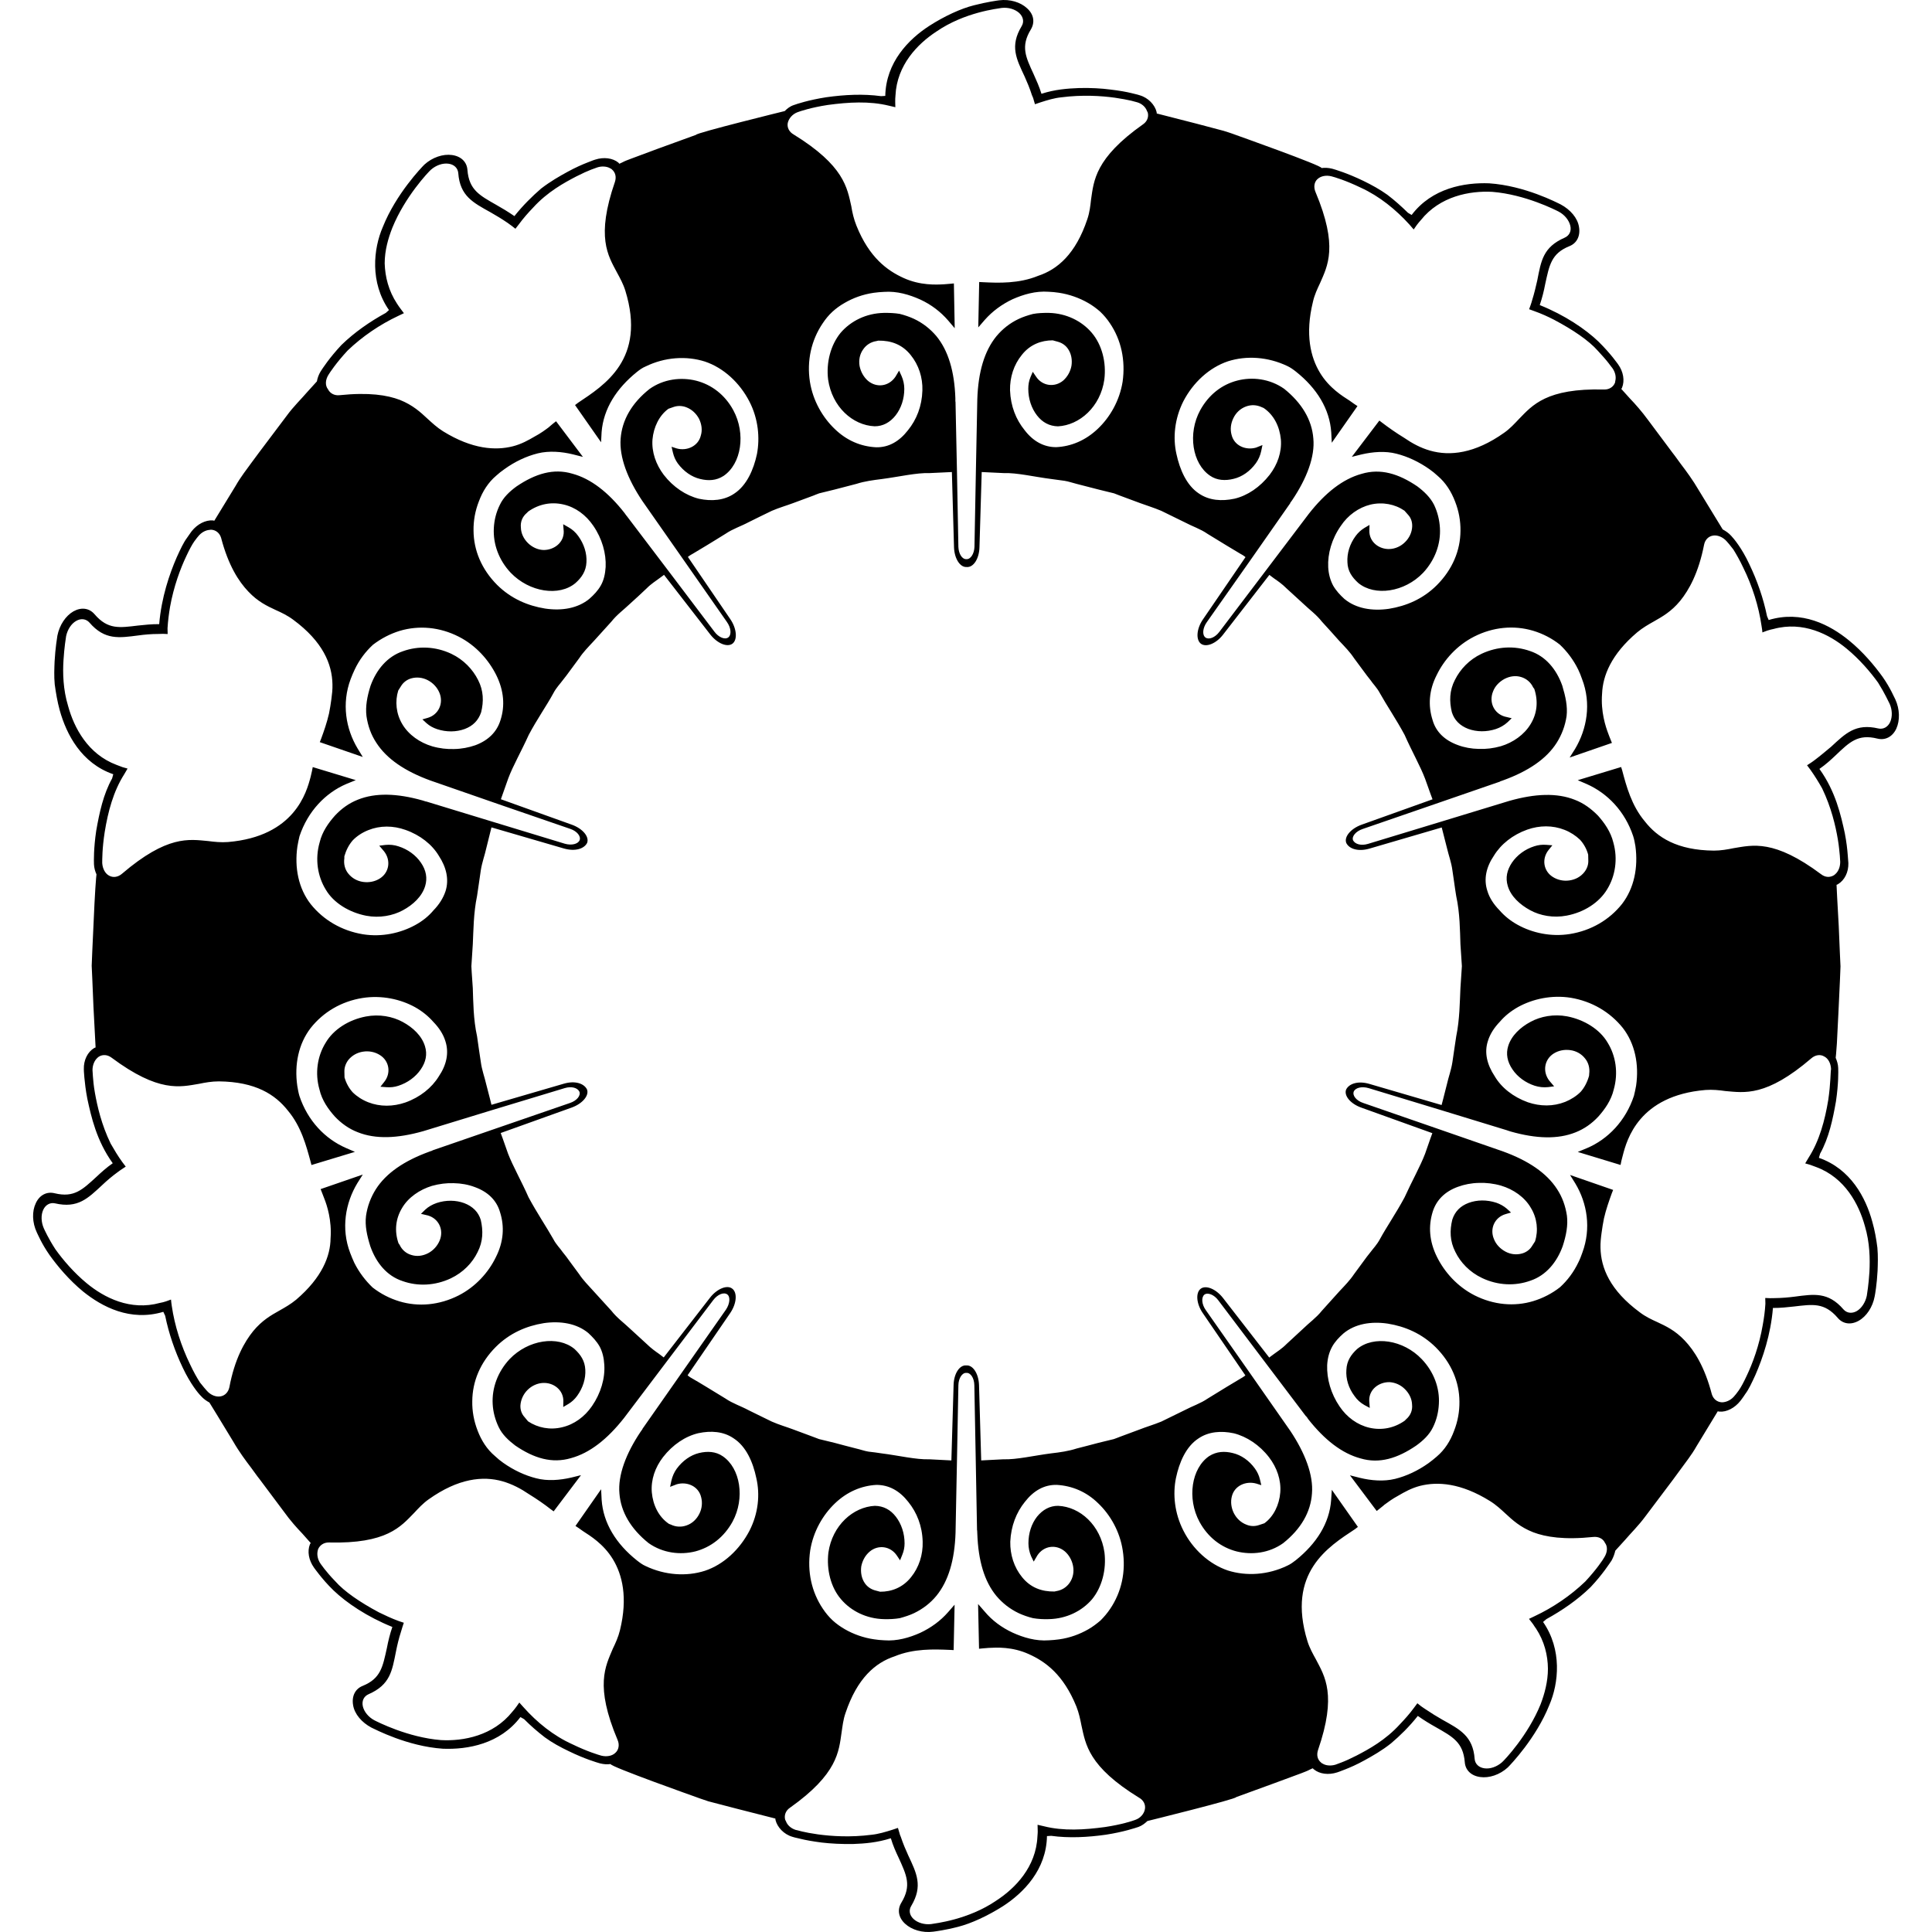 <?xml version="1.0" encoding="iso-8859-1"?>
<!-- Uploaded to: SVG Repo, www.svgrepo.com, Generator: SVG Repo Mixer Tools -->
<!DOCTYPE svg PUBLIC "-//W3C//DTD SVG 1.1//EN" "http://www.w3.org/Graphics/SVG/1.1/DTD/svg11.dtd">
<svg fill="#000000" version="1.1" id="Capa_1" xmlns="http://www.w3.org/2000/svg" xmlns:xlink="http://www.w3.org/1999/xlink" 
	 width="800px" height="800px" viewBox="0 0 178.064 178.064"
	 xml:space="preserve">
<g>
	<g>
		<path d="M173.033,68.074c0.719,0.18,1.388-0.161,1.741-0.916c0.341-0.749,0.329-1.784-0.091-2.701
			c-0.098-0.162-0.433-1.017-1.17-2.07c-0.755-1.047-1.814-2.314-3.093-3.355c-1.754-1.434-4.348-2.811-7.41-1.888l-0.152-0.356
			c-0.329-1.616-0.896-3.261-1.632-4.789c-0.694-1.495-1.438-2.369-1.663-2.606c-0.231-0.262-0.511-0.447-0.791-0.6
			c0,0-1.108-1.809-2.204-3.61c-0.536-0.923-1.163-1.775-1.65-2.412c-0.444-0.63-0.779-1.053-0.779-1.053s-1.133-1.51-2.247-3.011
			c-0.566-0.773-1.176-1.467-1.675-1.985c-0.475-0.53-0.791-0.877-0.791-0.877c0.024-0.046,0.061-0.076,0.072-0.119
			c0.256-0.636,0.128-1.461-0.365-2.146c-0.012-0.012-0.17-0.243-0.475-0.624c-0.305-0.377-0.755-0.904-1.34-1.477
			c-1.193-1.142-3.093-2.433-5.407-3.361c0.231-0.679,0.39-1.333,0.5-1.921c0.383-1.738,0.548-2.832,2.24-3.511
			c0.676-0.268,1.023-0.94,0.877-1.774c-0.128-0.825-0.804-1.599-1.687-2.07c-0.329-0.158-3.301-1.724-6.589-1.946
			c-2.283-0.088-5.279,0.442-7.148,2.917l-0.335-0.197c-0.603-0.588-1.224-1.148-1.906-1.666c-0.688-0.493-1.437-0.904-2.204-1.278
			c-1.485-0.716-2.582-1.041-2.886-1.124c-0.354-0.085-0.67-0.097-0.975-0.061c0.092-0.213-7.903-3.051-7.903-3.051
			s-0.427-0.167-1.121-0.377c-0.682-0.183-1.602-0.42-2.509-0.664c-1.826-0.466-3.653-0.935-3.653-0.935
			c-0.012-0.043,0-0.088-0.012-0.131c-0.158-0.661-0.768-1.321-1.559-1.547c-0.024-0.012-0.28-0.091-0.756-0.198
			c-0.45-0.113-1.145-0.238-1.96-0.332c-0.811-0.106-1.784-0.162-2.868-0.137c-1.072,0.04-2.247,0.131-3.471,0.53
			c-0.207-0.673-0.476-1.264-0.719-1.803c-0.73-1.589-1.218-2.554-0.256-4.131c0.384-0.652,0.28-1.379-0.354-1.949
			c-0.597-0.56-1.583-0.858-2.569-0.733c-0.171,0.024-1.096,0.143-2.323,0.459c-1.211,0.301-2.73,1.005-4.109,1.891
			c-1.909,1.232-4.004,3.361-4.065,6.46l-0.387,0.024c-1.647-0.225-3.361-0.137-5.057,0.101c-1.635,0.256-2.719,0.621-2.993,0.722
			c-0.344,0.112-0.6,0.319-0.832,0.551c0,0-8.217,2.019-8.174,2.192c0,0-1.775,0.648-3.553,1.291
			c-0.88,0.332-1.75,0.654-2.426,0.904c-0.341,0.125-0.609,0.231-0.792,0.332c-0.192,0.085-0.292,0.137-0.292,0.137
			c-0.037-0.03-0.061-0.07-0.088-0.101c-0.523-0.429-1.352-0.536-2.144-0.28c-0.03,0.006-0.298,0.095-0.73,0.274
			c-0.448,0.173-1.084,0.45-1.814,0.85c-0.728,0.398-1.583,0.883-2.445,1.549c-0.822,0.712-1.675,1.553-2.454,2.533
			c-0.6-0.411-1.16-0.749-1.684-1.042c-1.535-0.874-2.497-1.379-2.646-3.212c-0.048-0.733-0.584-1.264-1.428-1.376
			c-0.816-0.113-1.802,0.21-2.542,0.886c-0.256,0.256-2.606,2.691-3.824,5.736c-0.88,2.024-1.203,5.124,0.563,7.669l-0.295,0.262
			c-1.446,0.792-2.874,1.775-4.089,2.957c-1.124,1.203-1.742,2.167-1.915,2.436c-0.18,0.298-0.292,0.612-0.344,0.917
			c0,0-0.353,0.387-0.889,0.98c-0.512,0.605-1.279,1.34-1.903,2.201c-1.278,1.689-2.539,3.373-2.539,3.373s-0.28,0.381-0.697,0.941
			c-0.411,0.572-0.999,1.315-1.458,2.125c-0.986,1.61-1.97,3.224-1.97,3.224c-0.052-0.006-0.088-0.024-0.131-0.03
			c-0.676-0.049-1.428,0.335-1.952,0.993c0,0.018-0.183,0.234-0.45,0.639c-0.292,0.39-0.585,1.005-0.929,1.766
			c-0.661,1.516-1.41,3.684-1.617,6.162c-0.697-0.006-1.352,0.067-1.937,0.128c-1.729,0.207-2.789,0.39-4.016-1.035
			c-0.487-0.572-1.212-0.679-1.945-0.274c-0.719,0.408-1.291,1.261-1.486,2.247c-0.024,0.18-0.186,1.102-0.256,2.368
			c-0.024,0.643-0.061,1.352,0.012,2.119c0.106,0.779,0.244,1.599,0.463,2.396c0.618,2.207,1.988,4.868,4.932,5.885l-0.106,0.387
			c-0.816,1.471-1.172,3.154-1.465,4.819c-0.243,1.635-0.219,2.777-0.207,3.088c0.013,0.341,0.107,0.654,0.231,0.935
			c0,0-0.061,0.529-0.106,1.315c-0.049,0.792-0.106,1.845-0.149,2.902c-0.107,2.101-0.186,4.207-0.186,4.207s0.091,1.882,0.162,3.76
			c0.106,1.885,0.198,3.766,0.198,3.766c-0.049,0.019-0.085,0.03-0.131,0.055c-0.609,0.365-0.978,1.121-0.953,1.949
			c0,0.018,0,0.292,0.049,0.773c0.046,0.48,0.119,1.168,0.277,1.973c0.353,1.632,0.84,3.842,2.338,5.924
			c-0.582,0.402-1.068,0.847-1.498,1.249c-1.291,1.181-2.058,1.954-3.86,1.517c-0.709-0.178-1.388,0.158-1.732,0.913
			c-0.362,0.749-0.338,1.784,0.095,2.703c0.085,0.158,0.429,1.017,1.166,2.07c0.746,1.048,1.814,2.313,3.084,3.361
			c1.766,1.425,4.36,2.795,7.407,1.882l0.171,0.365c0.329,1.613,0.886,3.252,1.62,4.786c0.706,1.498,1.44,2.374,1.677,2.606
			c0.231,0.262,0.5,0.45,0.78,0.603c0,0,1.117,1.809,2.207,3.616c0.524,0.914,1.16,1.767,1.647,2.406
			c0.448,0.639,0.78,1.053,0.78,1.053s1.135,1.51,2.25,3.008c0.554,0.773,1.172,1.468,1.671,1.985
			c0.475,0.53,0.779,0.877,0.779,0.877c-0.012,0.049-0.055,0.079-0.07,0.122c-0.256,0.639-0.116,1.461,0.375,2.149
			c0.012,0.012,0.17,0.249,0.475,0.627c0.305,0.384,0.743,0.907,1.328,1.474c1.196,1.145,3.105,2.436,5.419,3.367
			c-0.231,0.67-0.387,1.328-0.5,1.924c-0.387,1.729-0.548,2.82-2.238,3.508c-0.679,0.268-1.023,0.938-0.88,1.771
			c0.131,0.828,0.804,1.602,1.684,2.07c0.332,0.152,3.312,1.729,6.592,1.949c2.286,0.091,5.261-0.438,7.146-2.917l0.341,0.194
			c0.588,0.592,1.23,1.151,1.903,1.669c0.679,0.499,1.434,0.907,2.208,1.278c1.477,0.719,2.582,1.042,2.886,1.127
			c0.35,0.085,0.648,0.104,0.974,0.061c-0.106,0.213,7.901,3.051,7.901,3.051s0.429,0.164,1.108,0.384
			c0.686,0.177,1.608,0.42,2.521,0.657c1.827,0.463,3.654,0.932,3.654,0.932c0.012,0.043,0,0.086,0.012,0.129
			c0.161,0.657,0.755,1.32,1.559,1.553c0.012,0.006,0.28,0.091,0.755,0.188c0.453,0.115,1.132,0.237,1.945,0.341
			c0.834,0.098,1.812,0.152,2.893,0.134c1.083-0.036,2.244-0.134,3.479-0.53c0.198,0.67,0.466,1.268,0.722,1.803
			c0.719,1.59,1.209,2.552,0.244,4.141c-0.387,0.634-0.268,1.37,0.35,1.937c0.609,0.561,1.596,0.858,2.582,0.73
			c0.174-0.024,1.096-0.134,2.305-0.45c1.218-0.311,2.73-1.011,4.131-1.9c1.906-1.235,4.001-3.361,4.056-6.46l0.39-0.024
			c1.632,0.225,3.361,0.134,5.042-0.104c1.65-0.256,2.722-0.627,3.008-0.719c0.317-0.115,0.585-0.322,0.816-0.542
			c0,0,8.22-2.027,8.184-2.204c0,0,1.76-0.646,3.525-1.285c0.907-0.341,1.778-0.657,2.454-0.907
			c0.329-0.128,0.609-0.231,0.792-0.335c0.164-0.091,0.292-0.127,0.292-0.127c0.036,0.023,0.049,0.072,0.098,0.097
			c0.523,0.433,1.352,0.536,2.144,0.28c0.024-0.006,0.292-0.098,0.73-0.273c0.438-0.171,1.084-0.445,1.814-0.854
			c0.719-0.396,1.583-0.883,2.424-1.553c0.834-0.706,1.687-1.54,2.466-2.526c0.572,0.407,1.145,0.749,1.668,1.041
			c1.535,0.877,2.509,1.382,2.661,3.222c0.049,0.725,0.585,1.26,1.425,1.369c0.816,0.116,1.803-0.207,2.539-0.883
			c0.256-0.256,2.606-2.697,3.824-5.742c0.877-2.021,1.193-5.121-0.572-7.666l0.305-0.262c1.437-0.791,2.874-1.771,4.079-2.953
			c1.133-1.205,1.735-2.174,1.925-2.441c0.17-0.305,0.28-0.615,0.347-0.914c0,0,0.354-0.39,0.89-0.98
			c0.511-0.603,1.266-1.339,1.899-2.204c1.278-1.687,2.539-3.373,2.539-3.373s0.286-0.384,0.688-0.938
			c0.407-0.573,1.011-1.31,1.467-2.126c0.986-1.613,1.961-3.227,1.961-3.227c0.043,0.006,0.098,0.024,0.134,0.03
			c0.688,0.062,1.438-0.341,1.949-0.986c0.012-0.024,0.194-0.237,0.462-0.651c0.293-0.384,0.585-0.999,0.932-1.76
			c0.658-1.517,1.407-3.684,1.608-6.156c0.706,0.006,1.357-0.073,1.942-0.134c1.723-0.201,2.788-0.384,4.019,1.035
			c0.475,0.578,1.218,0.688,1.942,0.28c0.719-0.402,1.291-1.261,1.474-2.247c0.036-0.177,0.201-1.097,0.268-2.369
			c0.024-0.646,0.049-1.357-0.018-2.119c-0.098-0.772-0.238-1.595-0.47-2.399c-0.603-2.21-1.99-4.865-4.92-5.882l0.11-0.384
			c0.815-1.467,1.169-3.154,1.461-4.816c0.243-1.638,0.22-2.764,0.207-3.087c-0.012-0.347-0.115-0.651-0.231-0.932
			c0,0,0.061-0.53,0.109-1.315c0.037-0.791,0.098-1.839,0.146-2.901c0.109-2.101,0.188-4.21,0.188-4.21s-0.091-1.875-0.164-3.76
			c-0.116-1.881-0.201-3.76-0.201-3.76c0.043-0.019,0.092-0.024,0.128-0.055c0.615-0.362,0.986-1.118,0.962-1.946
			c-0.012-0.018-0.012-0.298-0.061-0.779c-0.036-0.481-0.109-1.16-0.268-1.976c-0.354-1.629-0.841-3.842-2.339-5.925
			c0.585-0.405,1.065-0.846,1.486-1.245C170.464,68.397,171.23,67.624,173.033,68.074z M109.061,36.992
			c0.901-1.741,2.399-3.117,4.116-3.693c1.699-0.542,3.678-0.417,5.468,0.435c0.28,0.131,0.548,0.32,0.804,0.524
			c1.912,1.522,3.105,3.431,3.246,5.596l0.049,0.953l2.368-3.379l-0.311-0.207c-0.164-0.119-0.292-0.204-0.42-0.298
			c-0.615-0.399-1.863-1.142-2.722-2.563c-0.865-1.422-1.389-3.535-0.652-6.54c0.141-0.637,0.408-1.197,0.646-1.702
			c0.707-1.623,1.705-3.392-0.407-8.418c-0.183-0.43-0.135-0.893,0.164-1.179c0.311-0.298,0.804-0.398,1.315-0.268
			c0.28,0.073,1.291,0.368,2.686,1.041c1.723,0.785,3.257,2.04,4.493,3.404l0.39,0.451l0.28-0.402
			c0.122-0.167,0.244-0.304,0.378-0.459c1.766-2.208,4.506-2.719,6.588-2.606c3.032,0.243,5.84,1.678,6.126,1.827
			c0.548,0.292,0.938,0.792,1.06,1.285c0.128,0.512-0.098,0.929-0.523,1.114c-1.997,0.874-2.168,2.146-2.521,3.943
			c-0.128,0.554-0.268,1.172-0.469,1.809c-0.042,0.143-0.079,0.292-0.134,0.435l-0.146,0.405l0.476,0.174
			c0.651,0.231,1.254,0.505,1.826,0.8c1.718,0.908,3.197,1.906,4.031,2.856c0.42,0.454,0.768,0.847,0.986,1.133
			c0.201,0.286,0.354,0.45,0.354,0.462c0.268,0.375,0.365,0.822,0.268,1.19c-0.012,0.055-0.012,0.113-0.024,0.155
			c-0.158,0.405-0.548,0.643-1.011,0.63c-5.321-0.137-6.612,1.458-7.843,2.719c-0.39,0.411-0.822,0.886-1.346,1.254
			c-2.734,1.946-5.029,2.174-6.832,1.663c-0.901-0.256-1.687-0.691-2.411-1.19c-0.743-0.454-1.425-0.935-1.997-1.37l-0.28-0.213
			l-2.539,3.343l0.907-0.226c1.035-0.237,2.18-0.332,3.215-0.061c1.035,0.262,2.07,0.746,3.045,1.434
			c0.256,0.18,0.512,0.387,0.742,0.603c0.756,0.637,1.267,1.474,1.608,2.363c0.347,0.88,0.511,1.796,0.499,2.706
			c-0.013,1.821-0.743,3.562-2.168,4.996c-1.278,1.285-2.838,1.934-4.421,2.189c-1.559,0.229-3.044-0.027-4.104-0.904
			c-0.414-0.375-0.779-0.773-1.048-1.242c-0.256-0.487-0.414-1.041-0.45-1.684c-0.062-1.245,0.329-2.618,1.157-3.803
			c0.657-0.993,1.649-1.702,2.739-1.97c1.127-0.262,2.253-0.04,3.13,0.56l0.348,0.393c0.256,0.28,0.384,0.654,0.365,1.077
			c-0.024,0.536-0.268,1.048-0.658,1.428c-0.383,0.387-0.9,0.612-1.4,0.636c-0.986,0.052-1.918-0.654-1.888-1.702l0.013-0.518
			l-0.475,0.28c-0.317,0.195-0.585,0.444-0.805,0.743c-0.548,0.743-0.804,1.602-0.755,2.42c0.024,0.811,0.414,1.37,0.999,1.906
			c1.522,1.254,4.263,0.855,5.979-0.94c1.096-1.179,1.632-2.655,1.547-4.135c-0.043-0.734-0.22-1.465-0.548-2.144
			c-0.348-0.679-0.908-1.212-1.535-1.684c-1.729-1.172-3.386-1.678-5.139-1.154c-1.718,0.472-3.337,1.732-4.872,3.696l-4.019,5.307
			l-4.214,5.557c-0.39,0.523-0.962,0.755-1.284,0.523c-0.317-0.237-0.256-0.88,0.128-1.416l4.013-5.706l3.678-5.261l-0.013-0.013
			l0.024-0.033c0.073-0.091,0.128-0.18,0.165-0.229c1.357-2.016,2.112-4.031,1.948-5.693c-0.134-1.702-1.048-3.254-2.691-4.573
			c-1.321-0.929-2.941-1.114-4.312-0.758c-1.431,0.369-2.63,1.297-3.422,2.731c-1.175,2.155-0.73,4.932,0.907,6.04
			c0.627,0.433,1.395,0.481,2.174,0.286c0.779-0.186,1.504-0.691,2.046-1.434c0.237-0.329,0.408-0.716,0.493-1.121l0.116-0.557
			l-0.597,0.237c-0.938,0.268-2.01-0.167-2.253-1.19c-0.135-0.493-0.073-1.035,0.17-1.528c0.237-0.496,0.646-0.883,1.157-1.071
			c0.475-0.18,0.998-0.162,1.474,0.069l0.152,0.062c0.974,0.654,1.485,1.747,1.595,2.91c0.092,1.154-0.304,2.296-1.035,3.252
			c-0.889,1.139-2.039,1.918-3.245,2.204c-1.182,0.25-2.326,0.164-3.264-0.472c-1.145-0.749-1.772-2.208-2.083-3.654
			C108.086,40.332,108.257,38.594,109.061,36.992z M73.524,10.334c0.268-0.098,1.251-0.429,2.774-0.661
			c1.888-0.255,3.833-0.375,5.635,0.07l0.587,0.137l-0.012-0.487c-0.012-0.207,0.012-0.387,0.024-0.588
			c0.131-2.816,2.046-4.768,3.772-5.897c2.605-1.796,5.675-2.113,6.016-2.177c0.627-0.067,1.218,0.112,1.613,0.463
			c0.384,0.356,0.469,0.822,0.226,1.221c-1.108,1.842-0.481,3.018,0.286,4.658c0.226,0.505,0.469,1.081,0.664,1.696
			c0.061,0.143,0.128,0.274,0.158,0.426l0.122,0.411l0.486-0.165c0.652-0.21,1.304-0.411,1.949-0.472
			c1.924-0.249,3.678-0.137,4.932,0.037c0.634,0.094,1.133,0.188,1.479,0.268c0.348,0.095,0.549,0.144,0.561,0.149
			c0.427,0.119,0.779,0.423,0.913,0.798c0.013,0.052,0.062,0.1,0.073,0.143c0.116,0.433-0.073,0.85-0.432,1.093
			c-4.439,3.13-4.537,5.207-4.793,6.938c-0.061,0.557-0.128,1.178-0.341,1.802c-1.071,3.212-2.752,4.64-4.536,5.225
			c-1.76,0.725-3.653,0.658-5.061,0.588l-0.371-0.019l-0.085,4.184l0.597-0.691c0.706-0.798,1.57-1.434,2.558-1.903
			c0.998-0.441,2.131-0.779,3.324-0.691c0.305,0.012,0.634,0.042,0.95,0.091c0.968,0.146,1.888,0.476,2.691,0.938
			c0.401,0.229,0.767,0.5,1.108,0.798c0.347,0.329,0.651,0.691,0.907,1.078c1.047,1.541,1.442,3.428,1.169,5.383
			c-0.28,1.757-1.169,3.285-2.29,4.345c-1.12,1.065-2.441,1.62-3.823,1.689c-1.133,0.006-2.126-0.529-2.917-1.564
			c-0.798-0.98-1.291-2.214-1.346-3.672c-0.024-1.193,0.341-2.356,1.09-3.27c0.749-0.953,1.784-1.339,2.844-1.339l0.499,0.137
			c0.39,0.113,0.706,0.344,0.92,0.667c0.292,0.438,0.39,0.98,0.311,1.528c-0.092,0.536-0.372,1.023-0.755,1.367
			c-0.792,0.673-1.943,0.518-2.516-0.362l-0.298-0.438l-0.213,0.499c-0.141,0.338-0.201,0.694-0.201,1.072
			c0,0.919,0.292,1.791,0.804,2.451c0.499,0.643,1.139,0.986,1.93,1.005c1.991-0.101,3.922-1.803,4.275-4.314
			c0.2-1.589-0.22-3.206-1.157-4.308c-0.926-1.093-2.362-1.796-3.952-1.833c-0.523-0.006-1.005,0.012-1.467,0.098
			c-0.451,0.118-0.908,0.265-1.315,0.457c-0.816,0.386-1.486,0.917-2.059,1.601c-1.108,1.361-1.675,3.301-1.757,5.8l-0.131,6.64
			l-0.131,6.966c-0.024,0.648-0.362,1.166-0.742,1.133c-0.387,0.027-0.716-0.478-0.74-1.133l-0.131-6.966l-0.134-6.421h-0.013v-0.04
			c0-0.118,0-0.222,0-0.28c-0.085-2.463-0.648-4.375-1.757-5.724c-0.569-0.667-1.242-1.196-2.058-1.583
			c-0.405-0.186-0.862-0.344-1.315-0.457c-0.475-0.079-0.959-0.097-1.471-0.091c-1.623,0.037-3.038,0.746-3.973,1.833
			c-0.917,1.12-1.346,2.73-1.154,4.308c0.362,2.512,2.256,4.22,4.284,4.309c0.755,0.006,1.422-0.351,1.933-0.999
			c0.512-0.654,0.804-1.525,0.804-2.451c0-0.417-0.094-0.828-0.255-1.19l-0.225-0.49l-0.341,0.573
			c-0.606,0.886-1.726,1.041-2.533,0.362c-0.386-0.338-0.661-0.825-0.767-1.361c-0.091-0.548,0.015-1.09,0.326-1.525
			c0.28-0.414,0.709-0.694,1.233-0.773l0.165-0.039c1.172-0.019,2.208,0.35,2.987,1.327c0.74,0.913,1.114,2.07,1.078,3.264
			c-0.043,1.452-0.536,2.691-1.334,3.672c-0.804,1.035-1.784,1.589-2.926,1.565c-1.41-0.067-2.725-0.625-3.815-1.684
			c-1.111-1.06-2.009-2.588-2.29-4.345c-0.304-1.955,0.131-3.848,1.172-5.389c0.256-0.387,0.548-0.749,0.904-1.077
			c0.332-0.299,0.694-0.569,1.111-0.804c0.792-0.462,1.689-0.792,2.691-0.938c0.307-0.042,0.624-0.073,0.95-0.085
			c1.203-0.088,2.338,0.256,3.349,0.709c0.996,0.462,1.864,1.118,2.567,1.933l0.6,0.707l-0.076-4.128l-0.381,0.036
			c-0.204,0.019-0.377,0.031-0.523,0.043c-0.728,0.04-2.192,0.119-3.727-0.578c-1.51-0.686-3.169-1.885-4.348-4.82
			c-0.244-0.606-0.387-1.224-0.472-1.778c-0.387-1.714-0.649-3.754-5.325-6.635c-0.387-0.219-0.612-0.618-0.539-1.041
			C72.693,10.916,73.037,10.511,73.524,10.334z M30.264,34.56c0.143-0.237,0.728-1.123,1.775-2.253
			c1.367-1.309,2.993-2.405,4.652-3.185l0.536-0.256l-0.292-0.387c-0.131-0.161-0.231-0.332-0.344-0.493
			c-0.779-1.184-1.096-2.469-1.136-3.708c0-1.206,0.332-2.338,0.707-3.288c1.16-2.856,3.31-5.137,3.565-5.355
			c0.463-0.405,1.075-0.618,1.599-0.548c0.523,0.066,0.865,0.398,0.91,0.858c0.155,2.128,1.376,2.731,2.975,3.623
			c0.484,0.274,1.035,0.605,1.583,0.98c0.125,0.101,0.231,0.161,0.369,0.268l0.341,0.268l0.32-0.411
			c0.411-0.56,0.853-1.059,1.303-1.528c1.327-1.464,2.874-2.302,3.994-2.886c0.576-0.292,1.035-0.499,1.379-0.63
			c0.344-0.131,0.536-0.198,0.548-0.198c0.411-0.14,0.904-0.101,1.206,0.091c0.061,0.031,0.11,0.049,0.131,0.083
			c0.341,0.28,0.436,0.709,0.292,1.153c-1.766,5.106-0.636,6.802,0.192,8.367c0.268,0.494,0.575,1.047,0.767,1.671
			c1.946,6.317-1.958,8.717-4.357,10.324l-0.28,0.213l2.399,3.429l0.049-0.941c0.17-2.149,1.379-4.028,3.249-5.535
			c0.244-0.195,0.5-0.386,0.807-0.511c1.775-0.868,3.766-0.993,5.468-0.451c1.714,0.576,3.203,1.945,4.101,3.687
			c0.819,1.595,0.974,3.34,0.694,4.832c-0.308,1.446-0.95,2.905-2.098,3.654c-0.922,0.624-2.067,0.722-3.248,0.472
			c-1.203-0.298-2.375-1.078-3.249-2.21c-0.715-0.95-1.12-2.091-1.035-3.251c0.101-1.139,0.625-2.226,1.474-2.834l0.487-0.17
			c0.365-0.125,0.779-0.113,1.157,0.033c0.5,0.192,0.911,0.566,1.175,1.065c0.241,0.493,0.317,1.042,0.162,1.541
			c-0.238,0.995-1.309,1.452-2.232,1.184l-0.463-0.149l0.125,0.536c0.088,0.369,0.231,0.697,0.448,0.999
			c0.551,0.74,1.279,1.245,2.058,1.431c0.767,0.189,1.485,0.152,2.158-0.28c1.647-1.114,2.07-3.891,0.904-6.052
			c-0.779-1.435-2.009-2.363-3.425-2.725c-1.4-0.35-3.005-0.155-4.296,0.761c-1.644,1.303-2.536,2.862-2.667,4.582
			c-0.131,1.689,0.636,3.708,2.006,5.748l3.812,5.45L67,57.33c0.38,0.536,0.438,1.172,0.125,1.416c-0.305,0.237-0.892,0-1.279-0.524
			l-4.202-5.556l-3.885-5.118v0.006l-0.024-0.033c-0.076-0.091-0.131-0.18-0.167-0.229c-1.51-1.933-3.118-3.175-4.819-3.635
			c-1.742-0.518-3.413,0.006-5.14,1.172c-0.648,0.472-1.215,1.011-1.534,1.689c-0.341,0.679-0.524,1.416-0.561,2.156
			c-0.076,1.474,0.46,2.95,1.559,4.117c1.726,1.796,4.469,2.207,5.967,0.946c0.572-0.511,0.971-1.09,1.011-1.918
			c0.049-0.812-0.219-1.678-0.755-2.414c-0.244-0.344-0.56-0.624-0.91-0.816l-0.481-0.273l0.052,0.654
			c0.037,1.041-0.91,1.745-1.891,1.72c-0.499-0.024-0.999-0.244-1.397-0.63c-0.398-0.387-0.648-0.898-0.661-1.434
			c-0.055-0.536,0.137-1.005,0.548-1.352l0.131-0.131c0.968-0.682,2.095-0.911,3.236-0.649c1.124,0.253,2.083,0.972,2.755,1.958
			c0.819,1.19,1.2,2.561,1.142,3.809c-0.042,0.643-0.167,1.203-0.436,1.684c-0.268,0.481-0.642,0.874-1.059,1.242
			c-1.06,0.877-2.527,1.133-4.086,0.901c-1.583-0.256-3.13-0.901-4.421-2.18c-1.428-1.434-2.162-3.182-2.174-5.002
			c-0.015-0.911,0.149-1.827,0.496-2.707c0.332-0.889,0.844-1.727,1.599-2.362c0.229-0.207,0.472-0.405,0.752-0.597
			c0.98-0.707,2.028-1.193,3.075-1.456c1.035-0.255,2.207-0.161,3.249,0.095l0.91,0.231l-2.475-3.285l-0.292,0.229
			c-0.143,0.131-0.28,0.225-0.387,0.332c-0.292,0.219-0.73,0.548-1.303,0.852c-0.561,0.326-1.203,0.694-2.01,0.898
			c-1.583,0.399-3.727,0.283-6.427-1.388c-0.561-0.351-1.023-0.786-1.434-1.16c-0.648-0.606-1.355-1.255-2.539-1.729
			c-1.172-0.447-2.85-0.716-5.562-0.436c-0.448,0.052-0.865-0.149-1.06-0.536C29.944,35.519,29.993,35.001,30.264,34.56z
			 M9.649,76.69c0.304-1.885,0.804-3.766,1.802-5.331l0.305-0.523l-0.463-0.131c-0.18-0.064-0.365-0.137-0.548-0.207
			c-2.643-0.989-3.922-3.422-4.47-5.435c-0.463-1.517-0.499-3.039-0.423-4.223c0.073-1.179,0.216-2.04,0.241-2.208
			c0.131-0.612,0.475-1.148,0.926-1.404c0.447-0.262,0.922-0.191,1.227,0.155c1.416,1.635,2.731,1.41,4.509,1.182
			c0.548-0.076,1.172-0.134,1.827-0.134c0.143-0.006,0.292-0.013,0.447-0.013l0.423,0.019l-0.012-0.53
			c0.04-0.679,0.125-1.328,0.231-1.964c0.344-1.918,0.962-3.559,1.51-4.707c0.268-0.573,0.511-1.029,0.715-1.322
			c0.207-0.286,0.344-0.454,0.356-0.462c0.28-0.359,0.667-0.585,1.071-0.615c0.064-0.006,0.113-0.021,0.144-0.016
			c0.438,0.028,0.779,0.314,0.91,0.749c0.67,2.552,1.623,4.022,2.509,4.951c0.877,0.932,1.726,1.331,2.53,1.705
			c0.512,0.228,1.087,0.502,1.611,0.895c2.731,2.016,3.577,4.08,3.614,5.943c0.015,0.469-0.037,0.916-0.097,1.36
			c-0.064,0.46-0.131,0.911-0.219,1.334c-0.195,0.855-0.475,1.641-0.719,2.308l-0.131,0.335l3.961,1.367l-0.475-0.779
			c-1.096-1.827-1.482-4.147-0.648-6.385c0.119-0.302,0.231-0.594,0.375-0.886c0.417-0.893,1.011-1.672,1.69-2.296
			c0.755-0.578,1.595-1.011,2.469-1.279c1.766-0.524,3.681-0.353,5.431,0.536c1.596,0.813,2.762,2.146,3.462,3.544
			c0.703,1.422,0.816,2.832,0.387,4.153c-0.332,1.083-1.124,1.869-2.326,2.313c-0.612,0.21-1.254,0.335-1.945,0.347
			c-0.648,0.024-1.343-0.055-2.021-0.25c-1.136-0.335-2.171-1.06-2.75-2.031c-0.584-0.974-0.691-2.116-0.38-3.112l0.28-0.444
			c0.207-0.323,0.536-0.566,0.911-0.673c0.499-0.143,1.047-0.088,1.534,0.167c0.487,0.255,0.868,0.667,1.072,1.16
			c0.399,0.969-0.079,2.016-1.072,2.308l-0.499,0.143l0.387,0.356c0.28,0.25,0.612,0.423,0.962,0.542
			c0.865,0.286,1.775,0.273,2.554-0.013c0.755-0.286,1.254-0.785,1.51-1.54c0.244-0.993,0.231-1.982-0.28-2.975
			c-0.487-0.972-1.327-1.87-2.463-2.412c-1.458-0.688-3.057-0.749-4.473-0.237c-1.428,0.484-2.436,1.69-2.975,3.178
			c-0.316,0.993-0.484,1.909-0.377,2.801c0.131,0.892,0.417,1.714,0.911,2.457c0.953,1.483,2.643,2.625,4.98,3.477l6.284,2.183
			l6.598,2.271c0.63,0.21,1.011,0.685,0.874,1.047c-0.149,0.356-0.743,0.506-1.373,0.323l-6.653-2.025l-6.141-1.873v0.021
			l-0.034-0.021c-0.116-0.03-0.198-0.066-0.268-0.085c-2.363-0.667-4.351-0.725-5.968-0.076c-0.804,0.316-1.501,0.81-2.119,1.474
			c-0.584,0.657-1.172,1.471-1.409,2.472c-0.441,1.546-0.186,3.124,0.569,4.348c0.709,1.215,2.155,2.101,3.727,2.405
			c1.23,0.231,2.444,0,3.373-0.502c0.95-0.512,1.766-1.272,2.058-2.234c0.219-0.722,0.095-1.453-0.386-2.15
			c-0.472-0.697-1.209-1.236-2.07-1.51c-0.387-0.131-0.804-0.173-1.209-0.131l-0.566,0.07l0.436,0.512
			c0.661,0.834,0.487,1.97-0.393,2.518c-0.436,0.274-0.975,0.387-1.522,0.311c-0.548-0.073-1.035-0.347-1.37-0.764
			c-0.32-0.387-0.444-0.898-0.368-1.422v-0.176c0.161-0.561,0.417-1.066,0.779-1.477c0.387-0.399,0.88-0.718,1.428-0.935
			c1.084-0.438,2.292-0.426,3.422-0.024c1.361,0.478,2.457,1.346,3.081,2.393c0.697,1.06,0.953,2.183,0.618,3.249
			c-0.219,0.661-0.605,1.254-1.117,1.778c-0.441,0.53-1.011,0.99-1.689,1.358c-1.34,0.73-3.054,1.123-4.813,0.843
			c-1.946-0.325-3.629-1.303-4.808-2.776c-1.129-1.446-1.51-3.361-1.227-5.325c0.055-0.311,0.116-0.624,0.192-0.935
			c0.767-2.295,2.387-3.991,4.326-4.819l0.862-0.351l-3.967-1.202l-0.073,0.374c-0.037,0.186-0.083,0.348-0.119,0.512
			c-0.375,1.434-1.477,5.505-7.621,6.022c-0.649,0.049-1.279-0.019-1.839-0.092c-1.744-0.158-3.748-0.557-7.925,3.012
			c-0.356,0.311-0.804,0.386-1.178,0.186c-0.369-0.186-0.612-0.637-0.648-1.166C9.423,79.267,9.411,78.219,9.649,76.69z
			 M27.295,119.786c-0.499,0.414-1.047,0.725-1.534,0.999c-0.779,0.438-1.595,0.896-2.427,1.899
			c-0.804,0.993-1.702,2.564-2.195,5.176c-0.098,0.445-0.399,0.773-0.828,0.841s-0.911-0.134-1.254-0.53
			c-0.113-0.115-0.317-0.371-0.624-0.748c-0.268-0.414-0.585-0.975-0.911-1.669c-0.828-1.698-1.428-3.587-1.689-5.383
			c0,0-0.085-0.591-0.073-0.597l-0.451,0.164c-0.18,0.067-0.387,0.109-0.572,0.146c-2.731,0.749-5.139-0.487-6.734-1.803
			c-1.19-0.98-2.208-2.174-2.898-3.142c-0.649-0.999-0.999-1.784-1.072-1.942c-0.244-0.566-0.268-1.206-0.052-1.687
			c0.219-0.481,0.648-0.7,1.087-0.603c2.107,0.486,3.029-0.457,4.356-1.688c0.411-0.39,0.892-0.804,1.428-1.193
			c0.131-0.092,0.231-0.177,0.38-0.268l0.356-0.238l-0.314-0.414c-0.411-0.565-0.752-1.145-1.071-1.698
			c-0.853-1.754-1.239-3.465-1.458-4.701c-0.113-0.633-0.155-1.145-0.183-1.504c-0.024-0.353-0.037-0.56-0.037-0.572
			c0-0.45,0.167-0.877,0.451-1.133c0.037-0.03,0.073-0.073,0.125-0.104c0.366-0.231,0.804-0.194,1.179,0.085
			c4.356,3.246,6.32,2.704,8.062,2.412c0.561-0.116,1.179-0.226,1.827-0.226c3.397,0.036,5.2,1.218,6.366,2.697
			c1.227,1.456,1.702,3.276,2.083,4.677l0.088,0.335l4.006-1.212l-0.828-0.359c-1.927-0.84-3.529-2.509-4.29-4.798
			c-0.088-0.299-0.144-0.621-0.195-0.926c-0.28-1.961,0.113-3.872,1.23-5.328c1.16-1.471,2.831-2.463,4.789-2.773
			c1.775-0.274,3.498,0.112,4.832,0.847c0.667,0.374,1.227,0.831,1.69,1.36c0.511,0.524,0.91,1.12,1.111,1.778
			c0.347,1.078,0.104,2.192-0.612,3.246c-0.642,1.047-1.726,1.918-3.069,2.398c-1.142,0.396-2.35,0.408-3.434-0.018
			c-0.557-0.22-1.035-0.53-1.428-0.914c-0.356-0.39-0.612-0.871-0.755-1.376l-0.012-0.523c-0.012-0.39,0.125-0.773,0.368-1.091
			c0.341-0.414,0.816-0.682,1.364-0.761c0.548-0.085,1.099,0.036,1.534,0.311c0.88,0.542,1.06,1.687,0.387,2.503l-0.332,0.42
			l0.551,0.043c0.381,0.03,0.752-0.013,1.096-0.128c0.855-0.274,1.595-0.816,2.07-1.511c0.463-0.676,0.624-1.382,0.387-2.143
			c-0.292-0.956-1.108-1.724-2.058-2.235c-0.935-0.505-2.144-0.736-3.386-0.499c-1.571,0.299-2.993,1.188-3.714,2.43
			c-0.755,1.218-0.999,2.795-0.563,4.305c0.231,1.005,0.819,1.814,1.403,2.473c0.612,0.651,1.328,1.156,2.131,1.461
			c1.635,0.652,3.641,0.578,6.043-0.104l6.366-1.948l6.659-2.016c0.624-0.188,1.178-0.036,1.354,0.329
			c0.143,0.359-0.244,0.834-0.868,1.041l-6.591,2.271l-6.092,2.101v0.013l-0.037,0.018c-0.113,0.03-0.207,0.073-0.268,0.092
			c-2.301,0.84-3.961,1.973-4.908,3.458c-0.46,0.737-0.779,1.56-0.904,2.46c-0.112,0.896,0.088,1.809,0.399,2.801
			c0.536,1.517,1.522,2.729,2.975,3.203c1.403,0.5,2.993,0.427,4.445-0.256c1.136-0.541,1.985-1.424,2.463-2.411
			c0.511-0.986,0.523-1.973,0.295-2.972c-0.219-0.725-0.743-1.248-1.522-1.546c-0.767-0.286-1.69-0.299-2.545-0.013
			c-0.387,0.135-0.767,0.342-1.06,0.621l-0.386,0.378l0.648,0.152c0.999,0.292,1.485,1.339,1.071,2.319
			c-0.204,0.481-0.572,0.901-1.06,1.157c-0.499,0.256-1.035,0.323-1.534,0.165c-0.484-0.135-0.877-0.47-1.096-0.944l-0.1-0.14
			c-0.387-1.133-0.268-2.26,0.332-3.252c0.572-0.975,1.62-1.687,2.75-2.034c0.667-0.188,1.367-0.273,2.006-0.249
			c0.694,0.012,1.354,0.134,1.945,0.359c1.2,0.432,2.009,1.211,2.326,2.313c0.42,1.315,0.338,2.728-0.387,4.153
			c-0.673,1.394-1.863,2.728-3.447,3.531c-1.766,0.889-3.687,1.065-5.443,0.535c-0.886-0.268-1.708-0.688-2.469-1.278
			c-0.661-0.633-1.254-1.406-1.69-2.283c-0.131-0.286-0.255-0.585-0.374-0.896c-0.862-2.259-0.442-4.609,0.66-6.436l0.5-0.792
			l-3.885,1.34l0.137,0.353c0.076,0.177,0.131,0.336,0.188,0.487c0.268,0.664,0.715,2.052,0.591,3.708
			C30.449,115.749,29.7,117.734,27.295,119.786z M69.076,141.08c-0.904,1.735-2.387,3.118-4.102,3.69
			c-1.702,0.548-3.693,0.414-5.468-0.433c-0.295-0.128-0.551-0.322-0.807-0.523c-1.912-1.522-3.103-3.429-3.249-5.59l-0.048-0.968
			l-2.363,3.385l0.305,0.201c0.155,0.122,0.292,0.201,0.423,0.299c0.612,0.401,1.854,1.145,2.719,2.563
			c0.868,1.425,1.392,3.531,0.655,6.54c-0.155,0.639-0.411,1.193-0.655,1.698c-0.679,1.626-1.689,3.392,0.438,8.428
			c0.18,0.42,0.113,0.889-0.195,1.169c-0.292,0.299-0.804,0.396-1.303,0.273c-0.28-0.078-1.291-0.377-2.667-1.047
			c-1.741-0.779-3.276-2.033-4.497-3.404l-0.399-0.444l-0.28,0.396c-0.112,0.165-0.243,0.305-0.368,0.457
			c-1.766,2.205-4.509,2.723-6.579,2.606c-3.042-0.243-5.849-1.681-6.135-1.827c-0.548-0.292-0.947-0.791-1.06-1.284
			c-0.113-0.512,0.1-0.926,0.523-1.114c2.006-0.877,2.171-2.15,2.533-3.946c0.109-0.554,0.252-1.169,0.459-1.809
			c0.049-0.14,0.088-0.286,0.131-0.433l0.131-0.401l-0.487-0.164c-0.648-0.237-1.227-0.512-1.814-0.798
			c-1.714-0.914-3.191-1.918-4.022-2.868c-0.436-0.444-0.767-0.847-0.996-1.133c-0.207-0.286-0.344-0.45-0.344-0.462
			c-0.268-0.378-0.356-0.822-0.28-1.188c0.024-0.055,0.024-0.116,0.036-0.152c0.171-0.402,0.548-0.64,0.999-0.634
			c5.343,0.134,6.616-1.455,7.855-2.722c0.38-0.408,0.819-0.889,1.342-1.254c2.731-1.943,5.005-2.174,6.808-1.663
			c0.91,0.263,1.702,0.688,2.438,1.188c0.728,0.45,1.428,0.932,1.982,1.37l0.292,0.213l2.521-3.336l-0.911,0.225
			c-1.035,0.237-2.189,0.335-3.224,0.061c-1.035-0.262-2.07-0.742-3.042-1.431c-0.256-0.177-0.505-0.384-0.737-0.603
			c-0.767-0.64-1.279-1.474-1.617-2.363c-0.341-0.883-0.508-1.796-0.49-2.709c0.012-1.814,0.734-3.562,2.168-4.999
			c1.279-1.279,2.837-1.937,4.42-2.192c1.559-0.226,3.045,0.03,4.104,0.907c0.405,0.378,0.779,0.773,1.047,1.248
			c0.255,0.476,0.393,1.035,0.429,1.681c0.082,1.242-0.317,2.619-1.133,3.806c-0.682,0.993-1.653,1.699-2.764,1.955
			c-1.108,0.268-2.232,0.049-3.13-0.548l-0.329-0.396c-0.255-0.279-0.393-0.651-0.375-1.071c0.037-0.542,0.28-1.054,0.661-1.431
			c0.393-0.391,0.91-0.615,1.409-0.64c0.99-0.055,1.912,0.657,1.888,1.698l-0.012,0.518l0.475-0.279
			c0.316-0.189,0.584-0.438,0.804-0.743c0.536-0.737,0.804-1.602,0.755-2.417c-0.042-0.816-0.417-1.37-0.999-1.912
			c-1.522-1.255-4.259-0.859-5.979,0.938c-1.096,1.176-1.638,2.661-1.559,4.135c0.037,0.73,0.231,1.461,0.56,2.143
			c0.326,0.683,0.898,1.213,1.522,1.688c1.72,1.175,3.385,1.681,5.151,1.156c1.708-0.469,3.328-1.729,4.874-3.695l4.016-5.311
			l4.21-5.559c0.393-0.518,0.965-0.756,1.291-0.518c0.305,0.23,0.234,0.877-0.131,1.412l-3.998,5.706l-3.687,5.267v0.006
			l-0.012,0.037c-0.073,0.092-0.131,0.177-0.161,0.225c-1.352,2.016-2.107,4.02-1.952,5.693c0.131,1.699,1.047,3.258,2.688,4.573
			c1.315,0.926,2.923,1.114,4.314,0.762c1.422-0.378,2.63-1.304,3.422-2.734c1.166-2.155,0.73-4.933-0.911-6.04
			c-0.63-0.433-1.395-0.481-2.189-0.287c-0.764,0.189-1.489,0.695-2.037,1.432c-0.243,0.335-0.405,0.713-0.499,1.12l-0.119,0.561
			l0.618-0.237c0.929-0.269,2,0.164,2.244,1.188c0.131,0.492,0.082,1.041-0.161,1.527c-0.244,0.494-0.649,0.89-1.167,1.072
			c-0.475,0.177-0.999,0.158-1.47-0.073l-0.165-0.061c-0.965-0.651-1.477-1.748-1.583-2.905c-0.095-1.168,0.304-2.301,1.035-3.251
			c0.886-1.139,2.046-1.918,3.249-2.204c1.172-0.25,2.326-0.164,3.249,0.469c1.166,0.749,1.79,2.204,2.095,3.653
			C70.062,137.737,69.895,139.479,69.076,141.08z M104.628,167.732c-0.269,0.104-1.255,0.427-2.777,0.657
			c-1.888,0.256-3.848,0.385-5.639-0.072l-0.584-0.135l0.012,0.488c0.013,0.207-0.012,0.383-0.024,0.59
			c-0.128,2.813-2.046,4.768-3.769,5.895c-2.612,1.797-5.679,2.113-6.035,2.18c-0.611,0.067-1.227-0.115-1.607-0.463
			c-0.387-0.353-0.463-0.822-0.219-1.211c1.099-1.846,0.487-3.021-0.28-4.665c-0.231-0.505-0.475-1.077-0.679-1.692
			c-0.064-0.134-0.113-0.274-0.144-0.42l-0.125-0.414l-0.487,0.164c-0.648,0.207-1.327,0.408-1.945,0.469
			c-1.939,0.25-3.678,0.134-4.932-0.036c-0.637-0.092-1.136-0.183-1.483-0.269c-0.356-0.098-0.551-0.14-0.563-0.14
			c-0.423-0.128-0.779-0.427-0.911-0.804c-0.024-0.055-0.061-0.098-0.073-0.141c-0.113-0.432,0.073-0.852,0.435-1.096
			c4.421-3.13,4.509-5.206,4.765-6.936c0.085-0.554,0.143-1.175,0.365-1.803c1.075-3.209,2.752-4.64,4.533-5.225
			c1.754-0.725,3.642-0.65,5.063-0.59l0.368,0.018l0.088-4.183l-0.6,0.688c-0.703,0.803-1.571,1.437-2.569,1.905
			c-0.996,0.444-2.131,0.779-3.31,0.688c-0.316-0.013-0.636-0.043-0.947-0.092c-0.974-0.14-1.891-0.469-2.695-0.932
			c-0.398-0.231-0.779-0.499-1.111-0.804c-0.353-0.329-0.649-0.688-0.904-1.071c-1.047-1.547-1.458-3.435-1.172-5.383
			c0.283-1.76,1.172-3.282,2.29-4.348c1.111-1.06,2.439-1.62,3.815-1.693c1.142,0,2.122,0.53,2.932,1.565
			c0.792,0.979,1.291,2.216,1.328,3.671c0.036,1.194-0.335,2.363-1.072,3.271c-0.755,0.95-1.79,1.346-2.85,1.34l-0.499-0.134
			c-0.387-0.116-0.704-0.348-0.917-0.664c-0.298-0.438-0.393-0.98-0.323-1.528c0.104-0.542,0.371-1.023,0.767-1.364
			c0.792-0.676,1.93-0.518,2.518,0.359l0.292,0.438l0.201-0.499c0.143-0.342,0.216-0.688,0.216-1.066
			c0-0.919-0.292-1.796-0.804-2.459c-0.499-0.646-1.142-0.987-1.933-0.999c-2,0.097-3.921,1.796-4.284,4.305
			c-0.186,1.589,0.219,3.209,1.166,4.306c0.929,1.096,2.362,1.796,3.955,1.832c0.523,0.013,1.001-0.012,1.464-0.091
			c0.457-0.128,0.91-0.269,1.315-0.463c0.804-0.39,1.492-0.913,2.059-1.602c1.111-1.364,1.678-3.3,1.76-5.803l0.131-6.638
			l0.131-6.966c0.012-0.651,0.359-1.169,0.74-1.132c0.386-0.031,0.718,0.475,0.73,1.132l0.131,6.966l0.118,6.418h0.013v0.043
			c0,0.122,0.012,0.219,0.012,0.28c0.089,2.466,0.648,4.378,1.763,5.724c0.566,0.664,1.236,1.193,2.053,1.583
			c0.407,0.188,0.864,0.347,1.315,0.457c0.462,0.079,0.962,0.109,1.473,0.091c1.608-0.036,3.039-0.742,3.971-1.832
			c0.919-1.121,1.333-2.734,1.145-4.306c-0.354-2.509-2.247-4.22-4.274-4.305c-0.755-0.007-1.419,0.353-1.942,0.999
			c-0.512,0.657-0.792,1.521-0.792,2.453c0,0.414,0.092,0.834,0.244,1.188l0.243,0.5l0.341-0.579
			c0.591-0.889,1.729-1.041,2.533-0.359c0.384,0.335,0.658,0.822,0.755,1.358c0.098,0.548-0.012,1.09-0.316,1.528
			c-0.28,0.407-0.706,0.688-1.229,0.772l-0.171,0.037c-1.169,0.019-2.204-0.354-2.983-1.321c-0.743-0.907-1.114-2.076-1.09-3.271
			c0.066-1.442,0.554-2.691,1.346-3.671c0.804-1.035,1.784-1.59,2.935-1.565c1.4,0.079,2.728,0.627,3.812,1.688
			c1.114,1.059,2.004,2.588,2.271,4.348c0.305,1.948-0.109,3.842-1.157,5.389c-0.256,0.383-0.56,0.742-0.895,1.077
			c-0.354,0.299-0.7,0.566-1.114,0.804c-0.798,0.457-1.693,0.792-2.698,0.932c-0.316,0.043-0.639,0.073-0.943,0.086
			c-1.199,0.091-2.356-0.256-3.343-0.707c-0.999-0.463-1.888-1.12-2.569-1.936l-0.612-0.701l0.088,4.123l0.372-0.037
			c0.207-0.018,0.365-0.03,0.523-0.042c0.73-0.037,2.168-0.122,3.702,0.578c1.534,0.688,3.179,1.888,4.372,4.816
			c0.243,0.609,0.365,1.224,0.475,1.778c0.384,1.711,0.621,3.757,5.298,6.631c0.401,0.219,0.621,0.621,0.548,1.047
			C105.456,167.154,105.114,167.568,104.628,167.732z M105.06,131.739c-1.145,0.42-1.888,0.701-1.888,0.701
			s-0.183,0.078-0.511,0.194c-0.366,0.085-0.853,0.201-1.426,0.347c-0.608,0.158-1.278,0.342-2.009,0.523
			c-0.73,0.238-1.534,0.354-2.339,0.445c-1.607,0.207-3.19,0.59-4.42,0.548c-1.225,0.061-2.034,0.104-2.034,0.104l-0.201-6.954
			c-0.036-1.041-0.56-1.851-1.172-1.803c-0.624-0.055-1.147,0.762-1.172,1.803l-0.204,6.954c0,0-0.819-0.043-2.027-0.104
			c-1.23,0.042-2.813-0.347-4.421-0.548c-0.386-0.061-0.797-0.116-1.19-0.158c-0.386-0.062-0.749-0.201-1.135-0.287
			c-0.731-0.188-1.422-0.365-1.994-0.523c-0.588-0.14-1.087-0.262-1.428-0.347c-0.332-0.128-0.511-0.194-0.511-0.194
			s-0.761-0.281-1.903-0.707c-0.56-0.213-1.254-0.408-1.945-0.713c-0.673-0.334-1.41-0.682-2.137-1.047
			c-0.712-0.384-1.492-0.633-2.122-1.071c-0.648-0.39-1.251-0.768-1.775-1.084c-0.524-0.317-0.956-0.579-1.261-0.749
			c-0.311-0.164-0.463-0.316-0.463-0.316l3.937-5.748c0.59-0.871,0.661-1.87,0.18-2.235c-0.475-0.378-1.41,0.013-2.046,0.828
			l-4.271,5.511c0,0-0.149-0.121-0.441-0.335c-0.286-0.2-0.703-0.487-1.142-0.919c-0.447-0.402-0.971-0.896-1.534-1.407
			c-0.548-0.523-1.209-0.998-1.708-1.644c-0.548-0.609-1.103-1.206-1.608-1.766c-0.511-0.561-1.011-1.072-1.346-1.584
			c-0.725-0.974-1.2-1.632-1.2-1.632s-0.131-0.158-0.347-0.438c-0.189-0.298-0.576-0.651-0.855-1.193
			c-0.606-1.071-1.51-2.417-2.274-3.836c-0.648-1.474-1.456-2.893-1.891-4.025c-0.393-1.15-0.679-1.905-0.679-1.905l6.558-2.351
			c0.98-0.359,1.61-1.102,1.397-1.662c-0.268-0.555-1.102-0.834-2.125-0.536l-6.68,1.948c0,0-0.192-0.785-0.5-1.954
			c-0.131-0.591-0.387-1.249-0.484-2.003c-0.119-0.743-0.226-1.547-0.344-2.352c-0.35-1.589-0.35-3.229-0.393-4.438
			c-0.095-1.218-0.131-2.027-0.131-2.027s0.049-0.816,0.131-2.025c0.061-1.23,0.061-2.871,0.393-4.455
			c0.131-0.81,0.225-1.601,0.344-2.356c0.119-0.755,0.374-1.422,0.499-2.012c0.292-1.172,0.484-1.946,0.484-1.946l6.68,1.946
			c1.035,0.298,1.869,0.024,2.137-0.518c0.213-0.569-0.405-1.309-1.397-1.671l-6.552-2.351c0,0,0.268-0.761,0.673-1.903
			c0.417-1.135,1.224-2.542,1.891-4.022c0.752-1.428,1.689-2.761,2.262-3.827c0.28-0.539,0.648-0.898,0.855-1.19
			c0.216-0.283,0.347-0.444,0.347-0.444s0.475-0.648,1.2-1.626c0.335-0.518,0.834-1.029,1.358-1.592
			c0.512-0.561,1.06-1.166,1.596-1.763c0.511-0.649,1.172-1.124,1.723-1.653c0.566-0.512,1.09-0.993,1.531-1.416
			c0.42-0.429,0.874-0.697,1.154-0.916c0.292-0.204,0.444-0.332,0.444-0.332l4.272,5.508c0.648,0.822,1.559,1.196,2.042,0.834
			c0.475-0.368,0.387-1.382-0.191-2.238l-3.921-5.754c0,0,0.149-0.131,0.459-0.298c0.305-0.183,0.737-0.445,1.267-0.761
			c0.505-0.313,1.124-0.682,1.757-1.081c0.63-0.435,1.41-0.685,2.122-1.065c0.715-0.362,1.446-0.709,2.137-1.047
			c0.685-0.292,1.385-0.493,1.946-0.704c1.153-0.432,1.909-0.707,1.909-0.707s0.173-0.079,0.505-0.198
			c0.362-0.088,0.847-0.207,1.428-0.35c0.603-0.155,1.279-0.329,2.007-0.523c0.73-0.237,1.534-0.344,2.338-0.444
			c1.61-0.21,3.194-0.591,4.421-0.548c1.212-0.061,2.034-0.097,2.034-0.097l0.197,6.95c0.04,1.042,0.563,1.852,1.172,1.803
			c0.618,0.055,1.143-0.761,1.173-1.803l0.207-6.95c0,0,0.815,0.036,2.027,0.097c1.23-0.042,2.801,0.344,4.408,0.548
			c0.396,0.058,0.811,0.112,1.206,0.164c0.384,0.061,0.749,0.198,1.12,0.286c0.743,0.188,1.425,0.368,2.01,0.518
			c0.585,0.143,1.071,0.262,1.425,0.35c0.329,0.131,0.512,0.198,0.512,0.198s0.749,0.28,1.905,0.707
			c0.566,0.21,1.236,0.411,1.942,0.709c0.683,0.338,1.407,0.685,2.138,1.047c0.713,0.38,1.492,0.63,2.119,1.072
			c0.651,0.393,1.254,0.767,1.778,1.087c0.523,0.311,0.956,0.572,1.248,0.749c0.322,0.167,0.475,0.311,0.475,0.311l-3.921,5.736
			c-0.597,0.868-0.664,1.87-0.195,2.238c0.487,0.374,1.419-0.012,2.046-0.828l4.269-5.508c0,0,0.165,0.122,0.444,0.332
			c0.299,0.207,0.719,0.487,1.151,0.922c0.45,0.405,0.974,0.892,1.534,1.404c0.548,0.529,1.212,1.004,1.711,1.647
			c0.548,0.603,1.103,1.203,1.596,1.769c0.523,0.551,1.022,1.068,1.357,1.586c0.713,0.965,1.2,1.62,1.2,1.62
			s0.128,0.161,0.347,0.441c0.188,0.301,0.572,0.654,0.858,1.199c0.591,1.065,1.504,2.405,2.271,3.833
			c0.651,1.479,1.455,2.893,1.882,4.028c0.401,1.147,0.688,1.902,0.688,1.902l-6.57,2.351c-0.974,0.362-1.595,1.108-1.382,1.666
			c0.256,0.548,1.09,0.828,2.125,0.53l6.674-1.952c0,0,0.195,0.786,0.499,1.958c0.135,0.591,0.39,1.251,0.487,2.007
			c0.122,0.749,0.213,1.546,0.348,2.35c0.347,1.592,0.347,3.224,0.39,4.439c0.079,1.218,0.134,2.028,0.134,2.028
			s-0.055,0.816-0.134,2.028c-0.062,1.227-0.062,2.868-0.39,4.451c-0.135,0.81-0.226,1.607-0.348,2.356
			c-0.115,0.755-0.371,1.425-0.499,2.016c-0.292,1.175-0.499,1.948-0.499,1.948l-6.662-1.948c-1.035-0.305-1.869-0.024-2.137,0.523
			c-0.214,0.561,0.39,1.303,1.394,1.662l6.553,2.356c0,0-0.28,0.755-0.67,1.9c-0.433,1.139-1.225,2.545-1.894,4.024
			c-0.768,1.432-1.688,2.771-2.26,3.83c-0.286,0.536-0.651,0.901-0.858,1.188c-0.219,0.28-0.347,0.438-0.347,0.438
			s-0.487,0.651-1.2,1.632c-0.347,0.523-0.834,1.029-1.357,1.583c-0.512,0.566-1.06,1.169-1.596,1.772
			c-0.512,0.646-1.188,1.12-1.723,1.65c-0.561,0.511-1.084,0.992-1.535,1.418c-0.426,0.433-0.87,0.701-1.15,0.914
			c-0.292,0.207-0.444,0.334-0.444,0.334l-4.269-5.504c-0.651-0.828-1.571-1.199-2.046-0.84c-0.487,0.377-0.396,1.388,0.183,2.234
			l3.934,5.754c0,0-0.152,0.134-0.476,0.311c-0.292,0.171-0.725,0.433-1.248,0.749c-0.512,0.316-1.126,0.683-1.766,1.084
			c-0.627,0.433-1.406,0.688-2.119,1.065c-0.73,0.365-1.443,0.713-2.138,1.047C106.32,131.313,105.639,131.509,105.06,131.739z
			 M147.873,143.51c-0.128,0.237-0.719,1.127-1.767,2.253c-1.363,1.31-2.989,2.405-4.651,3.185l-0.536,0.256l0.298,0.384
			c0.128,0.158,0.214,0.335,0.342,0.493c0.779,1.182,1.096,2.472,1.107,3.714c0,1.2-0.316,2.339-0.676,3.283
			c-1.163,2.861-3.312,5.133-3.568,5.352c-0.462,0.402-1.071,0.621-1.595,0.549c-0.523-0.067-0.871-0.396-0.914-0.859
			c-0.151-2.131-1.388-2.734-2.978-3.623c-0.48-0.273-1.028-0.608-1.577-0.98c-0.127-0.098-0.255-0.158-0.383-0.262l-0.342-0.273
			l-0.304,0.408c-0.414,0.565-0.858,1.059-1.304,1.527c-1.327,1.462-2.874,2.303-4,2.887c-0.572,0.292-1.035,0.499-1.389,0.633
			c-0.329,0.129-0.523,0.201-0.536,0.201c-0.426,0.135-0.907,0.098-1.205-0.098c-0.062-0.03-0.109-0.049-0.128-0.085
			c-0.348-0.28-0.438-0.7-0.292-1.157c1.76-5.103,0.621-6.801-0.195-8.366c-0.268-0.487-0.585-1.047-0.779-1.675
			c-1.942-6.32,1.954-8.713,4.372-10.314l0.28-0.213l-2.405-3.422l-0.062,0.938c-0.151,2.155-1.363,4.024-3.245,5.541
			c-0.243,0.188-0.499,0.383-0.804,0.518c-1.778,0.858-3.77,0.98-5.48,0.438c-1.705-0.579-3.221-1.948-4.092-3.679
			c-0.815-1.601-0.986-3.349-0.682-4.84c0.304-1.443,0.925-2.905,2.082-3.654c0.926-0.627,2.083-0.719,3.252-0.469
			c1.188,0.299,2.375,1.078,3.245,2.211c0.725,0.943,1.127,2.094,1.035,3.245c-0.091,1.145-0.615,2.223-1.467,2.838l-0.494,0.164
			c-0.377,0.128-0.779,0.122-1.156-0.036c-0.5-0.189-0.907-0.566-1.163-1.066c-0.244-0.492-0.311-1.041-0.183-1.54
			c0.243-0.993,1.303-1.449,2.253-1.182l0.463,0.146l-0.128-0.536c-0.086-0.365-0.244-0.693-0.457-0.992
			c-0.536-0.743-1.267-1.248-2.046-1.432c-0.768-0.188-1.485-0.151-2.174,0.281c-1.632,1.113-2.058,3.891-0.896,6.052
			c0.78,1.438,2.004,2.369,3.429,2.734c1.406,0.347,2.996,0.158,4.287-0.761c1.638-1.304,2.539-2.862,2.654-4.58
			c0.141-1.692-0.627-3.714-1.985-5.754l-3.806-5.449l-4-5.706c-0.378-0.536-0.42-1.169-0.122-1.419
			c0.305-0.225,0.889,0,1.279,0.523l4.201,5.561l3.873,5.12l0.012-0.006l0.024,0.03c0.085,0.092,0.134,0.177,0.164,0.231
			c1.522,1.931,3.118,3.173,4.835,3.636c1.741,0.518,3.41-0.006,5.127-1.176c0.651-0.469,1.218-1.004,1.547-1.687
			c0.341-0.682,0.512-1.425,0.548-2.161c0.085-1.468-0.463-2.953-1.571-4.117c-1.704-1.796-4.444-2.204-5.967-0.938
			c-0.548,0.506-0.95,1.084-0.986,1.912c-0.062,0.816,0.194,1.687,0.749,2.418c0.237,0.347,0.554,0.627,0.907,0.828l0.499,0.268
			l-0.049-0.658c-0.036-1.041,0.896-1.741,1.888-1.717c0.499,0.037,0.999,0.244,1.395,0.64c0.396,0.39,0.651,0.896,0.664,1.431
			c0.055,0.529-0.141,0.999-0.549,1.352l-0.134,0.135c-0.962,0.676-2.106,0.906-3.245,0.645c-1.108-0.256-2.083-0.968-2.746-1.954
			c-0.816-1.193-1.193-2.563-1.151-3.812c0.037-0.646,0.183-1.193,0.451-1.688c0.256-0.469,0.633-0.87,1.047-1.235
			c1.06-0.884,2.533-1.139,4.092-0.907c1.583,0.256,3.13,0.907,4.421,2.186c1.431,1.432,2.168,3.179,2.18,4.999
			c0.013,0.907-0.152,1.827-0.499,2.71c-0.329,0.895-0.84,1.723-1.596,2.362c-0.231,0.207-0.486,0.402-0.755,0.603
			c-0.986,0.701-2.033,1.188-3.081,1.449c-1.047,0.256-2.204,0.159-3.251-0.097l-0.908-0.231l2.467,3.288l0.298-0.237
			c0.141-0.128,0.293-0.22,0.396-0.329c0.292-0.213,0.73-0.548,1.303-0.853c0.561-0.328,1.206-0.694,2.01-0.901
			c1.583-0.396,3.727-0.28,6.43,1.401c0.561,0.347,1.023,0.779,1.425,1.15c0.658,0.609,1.352,1.254,2.558,1.729
			c1.175,0.444,2.85,0.712,5.541,0.433c0.463-0.049,0.896,0.146,1.071,0.535C148.195,142.548,148.146,143.065,147.873,143.51z
			 M168.503,101.373c-0.311,1.882-0.811,3.763-1.814,5.328l-0.311,0.523l0.463,0.134c0.194,0.067,0.383,0.135,0.56,0.207
			c2.649,0.986,3.922,3.429,4.476,5.432c0.457,1.522,0.481,3.039,0.42,4.227c-0.072,1.181-0.219,2.039-0.243,2.203
			c-0.128,0.615-0.487,1.151-0.92,1.407c-0.462,0.262-0.925,0.188-1.229-0.152c-1.413-1.638-2.734-1.406-4.506-1.175
			c-0.566,0.072-1.182,0.127-1.827,0.134c-0.158,0-0.298,0.012-0.45,0.006l-0.427-0.019l0.013,0.53
			c-0.037,0.67-0.128,1.327-0.244,1.96c-0.328,1.925-0.943,3.557-1.491,4.707c-0.269,0.579-0.512,1.029-0.719,1.322
			c-0.207,0.285-0.341,0.456-0.359,0.463c-0.28,0.365-0.676,0.584-1.071,0.627c-0.062,0-0.11,0.012-0.141,0.006
			c-0.45-0.03-0.779-0.316-0.913-0.749c-0.664-2.546-1.62-4.024-2.503-4.95c-0.883-0.932-1.729-1.322-2.533-1.699
			c-0.511-0.231-1.084-0.499-1.607-0.901c-2.733-2.016-3.58-4.079-3.617-5.942c-0.012-0.469,0.037-0.914,0.098-1.364
			c0.062-0.457,0.134-0.913,0.22-1.334c0.194-0.853,0.475-1.632,0.718-2.308l0.128-0.328l-3.97-1.377l0.487,0.785
			c1.096,1.821,1.474,4.141,0.646,6.376c-0.109,0.305-0.213,0.597-0.365,0.889c-0.427,0.901-1.011,1.675-1.693,2.296
			c-0.736,0.578-1.583,1.011-2.466,1.279c-1.748,0.529-3.666,0.353-5.419-0.536c-1.596-0.816-2.771-2.149-3.459-3.544
			c-0.706-1.425-0.804-2.826-0.39-4.153c0.335-1.077,1.126-1.869,2.326-2.302c0.603-0.219,1.248-0.347,1.948-0.359
			c0.657-0.023,1.34,0.055,2.021,0.25c1.145,0.341,2.18,1.06,2.746,2.04c0.591,0.962,0.707,2.106,0.39,3.1l-0.286,0.444
			c-0.194,0.322-0.535,0.566-0.907,0.67c-0.499,0.14-1.035,0.091-1.516-0.164c-0.487-0.256-0.884-0.664-1.078-1.164
			c-0.408-0.962,0.067-2.009,1.078-2.301l0.493-0.146l-0.39-0.359c-0.299-0.25-0.615-0.42-0.956-0.542
			c-0.89-0.286-1.778-0.274-2.558,0.013c-0.755,0.285-1.261,0.785-1.504,1.54c-0.244,0.993-0.231,1.979,0.28,2.978
			c0.469,0.969,1.327,1.875,2.472,2.411c1.449,0.688,3.051,0.749,4.457,0.237c1.425-0.48,2.43-1.692,2.966-3.178
			c0.322-0.993,0.499-1.912,0.39-2.801c-0.134-0.896-0.42-1.712-0.913-2.461c-0.956-1.479-2.643-2.624-5-3.477l-6.283-2.18
			l-6.576-2.277c-0.634-0.207-1.012-0.682-0.877-1.048c0.152-0.358,0.736-0.505,1.37-0.322l6.655,2.021l6.132,1.876l0.006,0.006
			l0.036,0.012c0.116,0.03,0.207,0.067,0.269,0.086c2.362,0.669,4.348,0.725,5.967,0.078c0.804-0.316,1.511-0.81,2.119-1.467
			c0.579-0.652,1.169-1.474,1.407-2.473c0.438-1.547,0.194-3.123-0.573-4.348c-0.712-1.211-2.149-2.101-3.72-2.405
			c-1.225-0.231-2.442,0-3.374,0.506c-0.943,0.505-1.76,1.267-2.058,2.229c-0.226,0.719-0.086,1.449,0.39,2.149
			c0.469,0.7,1.212,1.236,2.052,1.51c0.402,0.128,0.828,0.171,1.23,0.128l0.56-0.073l-0.438-0.511
			c-0.651-0.835-0.469-1.967,0.402-2.515c0.438-0.274,0.975-0.384,1.522-0.311c0.548,0.072,1.035,0.347,1.363,0.767
			c0.323,0.39,0.451,0.896,0.384,1.419l-0.012,0.177c-0.158,0.566-0.414,1.071-0.768,1.474c-0.39,0.396-0.907,0.719-1.431,0.932
			c-1.108,0.438-2.302,0.426-3.446,0.036c-1.353-0.487-2.448-1.357-3.057-2.405c-0.701-1.06-0.975-2.18-0.621-3.245
			c0.2-0.657,0.597-1.249,1.107-1.778c0.451-0.529,1.011-0.98,1.693-1.361c1.34-0.731,3.062-1.118,4.828-0.843
			c1.949,0.326,3.617,1.306,4.805,2.782c1.12,1.443,1.51,3.361,1.224,5.328c-0.049,0.311-0.128,0.627-0.2,0.932
			c-0.756,2.302-2.394,3.995-4.324,4.816l-0.852,0.354l3.945,1.199l0.073-0.371c0.049-0.188,0.091-0.354,0.134-0.518
			c0.371-1.431,1.474-5.504,7.617-6.021c0.652-0.049,1.279,0.018,1.827,0.097c1.766,0.152,3.77,0.554,7.928-3.014
			c0.359-0.311,0.816-0.39,1.169-0.183c0.391,0.183,0.628,0.645,0.652,1.169C168.704,98.804,168.728,99.851,168.503,101.373z
			 M167.285,70.026c-0.128,0.091-0.231,0.179-0.372,0.268l-0.365,0.237l0.316,0.423c0.402,0.566,0.756,1.142,1.072,1.702
			c0.847,1.76,1.242,3.468,1.449,4.701c0.109,0.63,0.146,1.142,0.183,1.504c0.024,0.359,0.036,0.561,0.036,0.572
			c0,0.457-0.158,0.874-0.45,1.13c-0.049,0.03-0.073,0.073-0.122,0.101c-0.384,0.237-0.822,0.197-1.181-0.083
			c-4.348-3.249-6.321-2.694-8.074-2.408c-0.549,0.113-1.17,0.225-1.815,0.225c-3.397-0.03-5.212-1.221-6.362-2.691
			c-1.236-1.461-1.712-3.282-2.083-4.676l-0.104-0.338l-4,1.214l0.828,0.356c1.918,0.85,3.52,2.512,4.28,4.795
			c0.098,0.298,0.152,0.618,0.207,0.928c0.268,1.964-0.116,3.873-1.23,5.325c-1.169,1.471-2.85,2.457-4.804,2.773
			c-1.76,0.283-3.489-0.112-4.816-0.846c-0.67-0.369-1.23-0.825-1.688-1.355c-0.511-0.523-0.913-1.12-1.107-1.775
			c-0.354-1.075-0.11-2.195,0.608-3.249c0.64-1.047,1.718-1.915,3.069-2.396c1.139-0.399,2.338-0.411,3.434,0.021
			c0.555,0.217,1.035,0.536,1.432,0.914c0.359,0.396,0.615,0.868,0.749,1.374l0.012,0.523c0.019,0.387-0.115,0.773-0.371,1.093
			c-0.329,0.411-0.804,0.679-1.364,0.758c-0.536,0.082-1.084-0.037-1.522-0.311c-0.883-0.542-1.06-1.684-0.396-2.506l0.341-0.42
			l-0.554-0.042c-0.39-0.031-0.749,0.012-1.114,0.131c-0.858,0.273-1.583,0.815-2.059,1.51c-0.45,0.679-0.615,1.382-0.384,2.149
			c0.28,0.956,1.121,1.721,2.059,2.232c0.919,0.505,2.144,0.737,3.373,0.5c1.583-0.299,2.99-1.19,3.727-2.424
			c0.755-1.224,0.999-2.795,0.572-4.311c-0.243-1.001-0.828-1.815-1.412-2.475c-0.64-0.648-1.328-1.154-2.144-1.465
			c-1.638-0.648-3.642-0.578-6.047,0.106l-6.363,1.939l-6.655,2.022c-0.627,0.186-1.181,0.03-1.37-0.332
			c-0.14-0.356,0.256-0.831,0.883-1.042l6.589-2.271l6.083-2.101l-0.012-0.012l0.036-0.012c0.122-0.037,0.219-0.076,0.268-0.094
			c2.314-0.841,3.982-1.976,4.92-3.453c0.47-0.743,0.78-1.565,0.914-2.463c0.104-0.892-0.098-1.809-0.396-2.801
			c-0.535-1.513-1.534-2.719-2.978-3.197c-1.425-0.5-2.989-0.432-4.457,0.252c-1.145,0.539-1.973,1.431-2.46,2.408
			c-0.512,0.987-0.523,1.977-0.286,2.969c0.22,0.73,0.743,1.254,1.51,1.547c0.78,0.286,1.688,0.298,2.558,0.012
			c0.384-0.131,0.755-0.338,1.06-0.618l0.39-0.374l-0.646-0.155c-0.998-0.292-1.474-1.34-1.071-2.32
			c0.177-0.478,0.572-0.892,1.06-1.153c0.499-0.256,1.035-0.323,1.534-0.168c0.457,0.137,0.877,0.469,1.096,0.947l0.11,0.146
			c0.371,1.126,0.268,2.256-0.341,3.246c-0.585,0.974-1.62,1.699-2.74,2.034c-0.688,0.195-1.364,0.274-2.028,0.25
			c-0.682-0.012-1.346-0.131-1.942-0.356c-1.199-0.435-2.021-1.215-2.326-2.311c-0.42-1.318-0.341-2.734,0.384-4.146
			c0.676-1.404,1.863-2.731,3.446-3.538c1.754-0.889,3.666-1.065,5.432-0.542c0.89,0.268,1.724,0.694,2.467,1.279
			c0.669,0.63,1.254,1.404,1.692,2.295c0.128,0.274,0.256,0.572,0.359,0.883c0.87,2.26,0.444,4.61-0.646,6.437l-0.499,0.792
			l3.896-1.346l-0.14-0.351c-0.079-0.18-0.128-0.332-0.189-0.487c-0.255-0.667-0.712-2.049-0.578-3.708
			c0.067-1.623,0.816-3.599,3.239-5.65c0.5-0.417,1.048-0.728,1.535-1.002c0.767-0.438,1.595-0.892,2.423-1.896
			c0.804-0.987,1.693-2.564,2.204-5.176c0.092-0.448,0.39-0.773,0.835-0.841c0.401-0.063,0.907,0.137,1.248,0.53
			c0.104,0.112,0.322,0.368,0.615,0.752c0.256,0.414,0.584,0.974,0.907,1.665c0.846,1.708,1.431,3.587,1.692,5.383
			c0,0,0.098,0.591,0.073,0.597l0.45-0.167c0.183-0.067,0.384-0.107,0.572-0.149c2.734-0.749,5.14,0.487,6.735,1.802
			c1.199,0.983,2.21,2.171,2.91,3.142c0.627,0.999,0.975,1.784,1.06,1.939c0.256,0.566,0.268,1.208,0.055,1.689
			c-0.219,0.481-0.651,0.697-1.102,0.594c-2.083-0.487-3.015,0.46-4.342,1.687C168.283,69.222,167.809,69.633,167.285,70.026z"/>
	</g>
</g>
</svg>